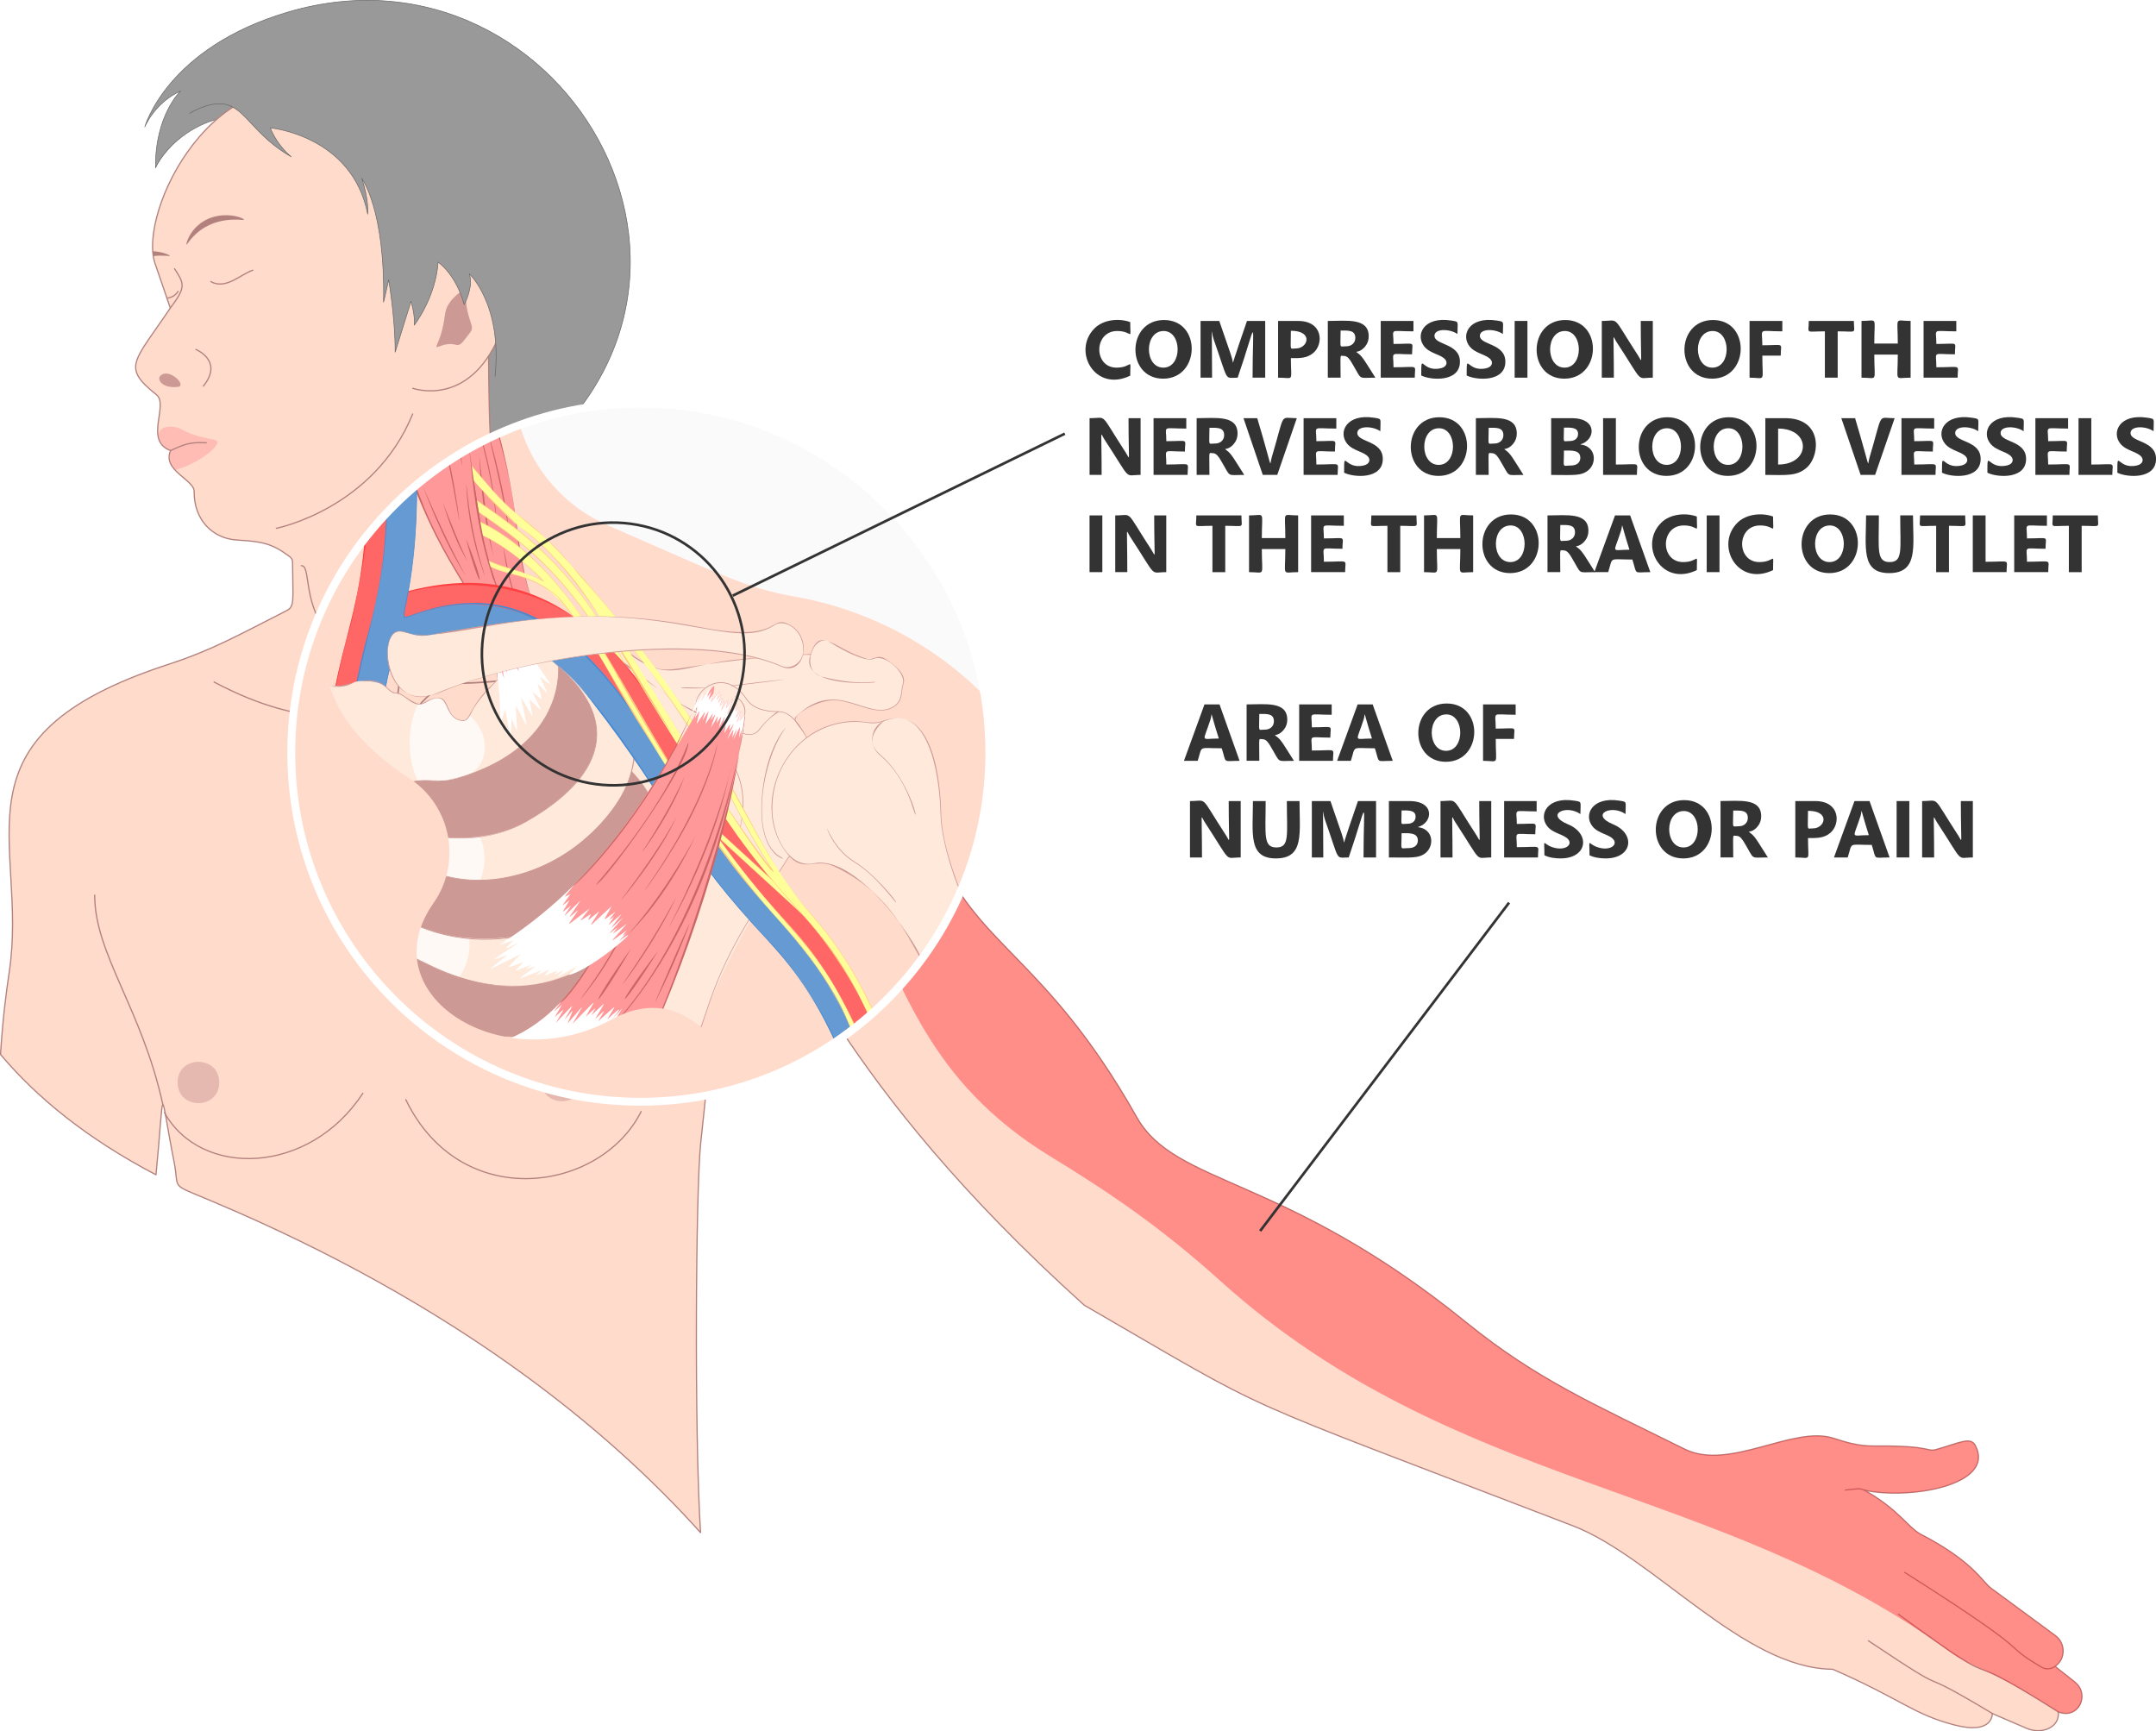 <?xml version="1.0" encoding="UTF-8"?><svg id="Layer_1" xmlns="http://www.w3.org/2000/svg" xmlns:xlink="http://www.w3.org/1999/xlink" viewBox="0 0 711.6 571.38"><defs><style>.cls-1{fill:#659ad2;}.cls-2{fill:#fff;}.cls-3{fill:#f99;}.cls-4{fill:#ffdbcc;}.cls-5,.cls-6{fill:#cd9994;}.cls-7{fill:#febcb4;}.cls-8{fill:#fafafa;}.cls-9{fill:#b2817d;}.cls-10{stroke-width:.51px;}.cls-10,.cls-11,.cls-12,.cls-13{fill:none;}.cls-10,.cls-12{stroke:#b2817d;}.cls-10,.cls-12,.cls-13{stroke-linecap:round;stroke-linejoin:round;}.cls-14,.cls-6{opacity:.5;}.cls-15{fill:#c66;}.cls-16{mask:url(#mask-2);}.cls-17{fill:#ff9;}.cls-18{fill:#f66;}.cls-19{fill:url(#radial-gradient);mix-blend-mode:multiply;}.cls-20{fill:#333;}.cls-21{fill:#fec77c;}.cls-22{fill:#fff9f5;}.cls-23{fill:#ff1d25;opacity:.4;}.cls-11{stroke:#333;stroke-miterlimit:10;stroke-width:.86px;}.cls-24{fill:#468ad2;}.cls-12{stroke-width:.4px;}.cls-25{fill:url(#radial-gradient-2);}.cls-26{fill:#999;}.cls-27{fill:#ff4040;}.cls-28{mask:url(#mask-1);}.cls-29{mask:url(#mask);}.cls-30{fill:#ffe9db;}.cls-13{stroke:#666;stroke-width:.2px;}.cls-31{filter:url(#luminosity-noclip-2);}</style><filter id="luminosity-noclip" x="162.35" y="-8477.75" width="86.16" height="32766" color-interpolation-filters="sRGB" filterUnits="userSpaceOnUse"><feFlood flood-color="#fff" result="bg"/><feBlend in="SourceGraphic" in2="bg"/></filter><mask id="mask" x="162.35" y="-8477.75" width="86.16" height="32766" maskUnits="userSpaceOnUse"/><filter id="luminosity-noclip-2" x="162.35" y="174.85" width="86.16" height="86.16" color-interpolation-filters="sRGB" filterUnits="userSpaceOnUse"><feFlood flood-color="#fff" result="bg"/><feBlend in="SourceGraphic" in2="bg"/></filter><filter id="luminosity-noclip-3" x="162.35" y="-8477.75" width="86.16" height="32766" color-interpolation-filters="sRGB" filterUnits="userSpaceOnUse"><feFlood flood-color="#fff" result="bg"/><feBlend in="SourceGraphic" in2="bg"/></filter><mask id="mask-2" x="162.35" y="-8477.75" width="86.16" height="32766" maskUnits="userSpaceOnUse"/><radialGradient id="radial-gradient" cx="130.78" cy="269.2" fx="130.78" fy="269.2" r="43.08" gradientTransform="translate(72.14 -50.05) rotate(-.53)" gradientUnits="userSpaceOnUse"><stop offset="0" stop-color="#fff"/><stop offset=".2" stop-color="#fcfcfc"/><stop offset=".33" stop-color="#f3f3f3"/><stop offset=".45" stop-color="#e3e3e3"/><stop offset=".55" stop-color="#cecece"/><stop offset=".65" stop-color="#b2b2b2"/><stop offset=".74" stop-color="#8f8f8f"/><stop offset=".83" stop-color="#676767"/><stop offset=".91" stop-color="#373737"/><stop offset=".99" stop-color="#030303"/><stop offset="1" stop-color="#000"/></radialGradient><mask id="mask-1" x="162.35" y="174.85" width="86.16" height="86.16" maskUnits="userSpaceOnUse"><g class="cls-31"><g class="cls-16"><circle class="cls-19" cx="205.43" cy="217.93" r="43.08"/></g></g></mask><radialGradient id="radial-gradient-2" cx="130.78" cy="269.2" fx="130.78" fy="269.2" r="43.08" gradientTransform="translate(72.14 -50.05) rotate(-.53)" gradientUnits="userSpaceOnUse"><stop offset="0" stop-color="#ff1d25"/><stop offset=".88" stop-color="#ff1d25"/><stop offset="1" stop-color="#ff1d25"/></radialGradient></defs><g><path class="cls-26" d="m155.33,114.86c-1.94,27.45,7.94,45.18,7.94,45.18C257.65,99.98,187.29-23.11,95.21,3.93c-40.24,11.81-47.42,37.95-47.42,37.95,0,0,3.21-7.95,11.83-11.85,0,0-8.51,8-8.29,25.37,0,0,8.62-18.61,32.56-17.21"/><path class="cls-13" d="m155.33,114.86c-1.94,27.45,7.94,45.18,7.94,45.18C257.65,99.98,187.29-23.11,95.21,3.93c-40.24,11.81-47.42,37.95-47.42,37.95,0,0,3.21-7.95,11.83-11.85,0,0-8.51,8-8.29,25.37,2.8-6.05,10.27-13.14,19.66-15.87"/><path class="cls-4" d="m684.87,555.14c-7.31-5.79-6.67-5.12-6.33-5.38,3.31-2.5,3.18-7.53-.16-9.99l-21.21-15.62c-3.01-2.22-5.78-8.77-23.2-17.81-4.14-2.15-7.37-8.26-18.64-14.55,14.63,3.25,43.55-1.58,36.63-14.75-1.55-2.95-5.03-.93-12.69,1.27-3.56,1.02-1.15-1.28-20.31-1.09-6.01.06-9.78-1.32-14.06-2.64-13.26-4.08-34.2,10.93-48.84,3.67-29.75-14.76-48.8-22.93-72.09-41.81-60.47-49.02-95.92-44.96-108.8-67.77-30.42-53.87-53.43-56.24-66.41-89.7-23.87-61.56-70.87-59.49-92.18-68.74-60.6-26.32-55.23-13.87-55.23-160.25l-50.47-18.5c-39.71-14.56-65.54,38.47-59.7,55.5l5.03,14.67c-12.07,17.99-16.12,19.4-4.58,28.62,4.19,3.34-4.2,15.23,4.67,18.43-2.94,6.64,8.15,9.65,7.78,13.71,0,9.62,6.49,15.19,13.62,15.76,6.13.49,10.69.41,16.29,4.39,1.46,1.04,2.57,1.53,2.57,2.96.08,12.83.77,14.61-2,16.02-16.4,8.35-24.75,13.08-39.11,17.76-74.03,24.15-45.79,58.06-52.43,101.7-1.04,6.82-2.18,16.09-2.85,27,12.1,14.39,28.78,27.9,51.32,39.71,2.98-30.82.98-29.48,5.99-4.15,1.87,9.45-2.06,6.72,13.02,13.09,79.86,33.73,129.99,74.89,160.72,109.15-2.09-32.49-1.57-113.78.05-128.54,6.83-62.56,5.07-75.77,22.18-72.51,9.13,1.74,21.31,51.16,104.41,125.99,65.52,37.93,43.77,27.58,161.38,72.85,26.53,10.21,56.28,47.13,85.64,47.3,22.42,9.75,26.48,14.84,40.23,18.4,12.9,3.34,12.45-3.79,12.45-3.79l11.26,4.86c5.29,2.28,11.2-.48,10.5-5.38,6.75,2.63,10.61-5.8,5.51-9.85Z"/><path class="cls-7" d="m70.9,145.18c-11.44-2.2-9.84-3.95-13.82-4.31-7.2-.64-5.12,6.25-.75,7.82,0,0-1.4,3.18,1.42,6.43,8.7-2.32,16.6-9.28,13.15-9.94Z"/><path class="cls-12" d="m684.87,555.14c-7.31-5.79-6.67-5.12-6.33-5.38,3.31-2.5,3.18-7.53-.16-9.99l-21.21-15.62c-3.01-2.22-5.78-8.77-23.2-17.81-4.14-2.15-7.37-8.26-18.64-14.55,14.63,3.25,43.55-1.58,36.63-14.75-1.55-2.95-5.03-.93-12.69,1.27-3.56,1.02-1.15-1.28-20.31-1.09-6.01.06-9.78-1.32-14.06-2.64-13.26-4.08-34.2,10.93-48.84,3.67-29.75-14.76-48.8-22.93-72.09-41.81-60.47-49.02-95.92-44.96-108.8-67.77-30.42-53.87-53.43-56.24-66.41-89.7-23.87-61.56-70.87-59.49-92.18-68.74-60.6-26.32-55.23-13.87-55.23-160.25l-50.47-18.5c-39.71-14.56-65.54,38.47-59.7,55.5l5.03,14.67c-12.07,17.99-16.12,19.4-4.58,28.62,4.19,3.34-4.2,15.23,4.67,18.43-2.94,6.64,8.15,9.65,7.78,13.71,0,9.62,6.49,15.19,13.62,15.76,6.13.49,10.69.41,16.29,4.39,1.46,1.04,2.57,1.53,2.57,2.96.08,12.83.77,14.61-2,16.02-16.4,8.35-24.75,13.08-39.11,17.76-74.03,24.15-45.79,58.06-52.43,101.7-1.04,6.82-2.18,16.09-2.85,27,12.1,14.39,28.78,27.9,51.32,39.71,2.98-30.82.98-29.48,5.99-4.15,1.87,9.45-2.06,6.72,13.02,13.09,79.86,33.73,129.99,74.89,160.72,109.15-2.09-32.49-1.57-113.78.05-128.54,6.83-62.56,5.07-75.77,22.18-72.51,9.13,1.74,21.31,51.16,104.41,125.99,65.52,37.93,43.77,27.58,161.38,72.85,26.53,10.21,56.28,47.13,85.64,47.3,22.42,9.75,26.48,14.84,40.23,18.4,12.9,3.34,12.45-3.79,12.45-3.79l11.26,4.86c5.29,2.28,11.2-.48,10.5-5.38,6.75,2.63,10.61-5.8,5.51-9.85Z"/><path class="cls-12" d="m99.47,186.68c3.08,0,.59,10.91,7.65,20.96l6.61,9.41"/><path class="cls-12" d="m53.76,364.57c-6.93-31.7-22.51-49.67-22.51-69.15"/><path class="cls-12" d="m221.09,346.19s9.15-29.82,22.44-40.17"/><path class="cls-12" d="m244.45,305.34c6.59-4.34,15.53-12.34,26.06-7.48"/><path class="cls-12" d="m211.61,366.84c-13.27,26.54-59.39,33.75-77.66-3.9"/><path class="cls-12" d="m54.27,367.17c12,21.62,47.75,20.75,65.49-6.36"/><path class="cls-12" d="m138.45,244.78c2.94-3.56,5.9-6.09,11.16-6.22,28.05-.73,42.16-8.96,53.1-12.32"/><path class="cls-12" d="m123.34,245.05c-9-13.24-20-2.62-52.68-19.96"/><path class="cls-6" d="m192.31,356.61c0,9.09-13.73,9.09-13.73,0s13.73-9.09,13.73,0Z"/><path class="cls-6" d="m72.35,357.24c0,9.09-13.73,9.09-13.73,0s13.73-9.09,13.73,0Z"/><path class="cls-12" d="m609.06,491.75c5.43-.53,4.19-.62,6.86.17"/><path class="cls-12" d="m678.3,549.94c-.1,0-2.1,1.69-4.56.22-14.73-8.74,1.19-1.89-45.07-31.22"/><path class="cls-12" d="m626.58,532.74c40.5,29.62,13.98,7.6,52.78,32.25"/><path class="cls-12" d="m616.69,541.51c31.65,21.15,11.22,6.13,40.92,24"/><path class="cls-12" d="m56.23,101.65c5.29-7.04,4.57-7.96,1.39-12.95"/><path class="cls-12" d="m69.58,92.92c4.9,2.86,10.13-2.59,13.87-3.74"/><path class="cls-9" d="m64.25,75.45c-2.25,2.48-2.82,5.16-2.72,5.16-.12.6.68-.81,1.81-2.06,7.11-7.96,17-5.68,17.18-6.01.37-.64-9.63-4.35-16.28,2.92Z"/><path class="cls-9" d="m50.55,84.52c3.05-.4,5.4.09,5.48-.06.18-.31-2.88-1.5-5.7-1.54.05.54.12,1.07.22,1.6Z"/><path class="cls-12" d="m55.43,98.34s2.18-.23,3.33-2.16"/><path class="cls-12" d="m91.2,174.36s32.2-6.4,45-37.72"/><path class="cls-4" d="m137.5,78.53c21.54-4.22,13.34-4.62,35.94,2.99l-1.18,20.46-7.6,9.14c-10.23,23.63-28.42,17.02-28.42,17.02"/><path class="cls-12" d="m137.5,78.53c21.54-4.22,13.34-4.62,35.94,2.99l-1.18,20.46-7.6,9.14c-10.23,23.63-28.42,17.02-28.42,17.02"/><path class="cls-5" d="m153.71,95.18c-.35,10.3,3.38,12.13,1.54,14.45-2.4,3.02-3.14,4.62-4.71,4.18-4.18-1.17-7.22,2.05-6.37.1,3.18-7.35,2.02-9.97,3.56-12.94,1.82-3.5,6.08-5.86,5.98-5.79Z"/><path class="cls-12" d="m64.65,115.33s9.26,3.72,2.48,12.08"/><path class="cls-5" d="m52.83,124.13c2.81-3.1,9.11,3.23,5.87,3.56-5.3.54-6.85-2.48-5.87-3.56Z"/><path class="cls-12" d="m56.33,148.7c4.75-2.22,6.53-2.83,11.76-2.57"/><path class="cls-12" d="m132.28,248.09c1.79-10.72,1.44-8.18,2.76-36.66"/><path class="cls-26" d="m163.4,124.15c2.44-23.73-8.51-33.79-8.51-33.79,1.54,4.31-1.69,10.15-1.69,10.15-2.77-10.15-8.61-14-8.61-14-.77,11.69-7.85,20.77-7.85,20.77.31-3.38-1.08-7.85-1.08-7.85l-5.23,16.77c0-11.54-2.15-23.84-2.15-23.84-.77,3.69-1.69,7.38-1.69,7.38.62-30.61-7.23-40.92-7.23-40.92,2.46,6.92,2,11.84,2,11.84-5.08-26-32.15-28.46-32.15-28.46,2.46,6.15,6.92,9.54,6.92,9.54-15.71-8.95-15.68-20.8-28.53-16.64-6.31,2.05-6.58,7.06-.45-11.28l27.94-10.83,49.98,9.88,43.14,27.56,5.51,35.35-10.64,35.54-19.67,2.83Z"/><path class="cls-13" d="m163.4,124.15c2.44-23.73-8.51-33.79-8.51-33.79,1.54,4.31-1.69,10.15-1.69,10.15-2.77-10.15-8.61-14-8.61-14-.77,11.69-7.85,20.77-7.85,20.77.31-3.38-1.08-7.85-1.08-7.85l-5.23,16.77c0-11.54-2.15-23.84-2.15-23.84-.77,3.69-1.69,7.38-1.69,7.38.62-30.61-7.23-40.92-7.23-40.92,2.46,6.92,2,11.84,2,11.84-5.08-26-32.15-28.46-32.15-28.46,2.46,6.15,6.92,9.54,6.92,9.54-15.71-8.95-15.68-20.8-28.53-16.64-3.28,1.06-5,2.33-5,2.33"/></g><g><path class="cls-20" d="m373.04,123.98c-11.64,5.64-19.25-8.1-11.82-15.58,3.13-3.15,8.44-3.35,11.82-2.1,0,6.64,1,2.94-4.28,2.94-7.84,0-7.89,12.09-.24,12.09,5.43,0,4.52-3.83,4.52,2.65Z"/><path class="cls-20" d="m383.89,124.97c-12.31,0-12.15-19.36.3-19.36s12.02,19.36-.3,19.36Zm.18-15.73c-6.49,0-6.44,12.09-.1,12.09s6.21-12.09.1-12.09Z"/><path class="cls-20" d="m417.58,124.64h-4.16c0-20.48,1.75-19.37-4.92,0-4.6,0-2.82,1.76-7.91-12.6-.99-2.77-.54-7.84-.54,12.6h-3.8v-18.72h6.18c4.15,12.04,4.21,11.96,4.49,13.77.1,0-.09-.05,4.65-13.77h6.02v18.72Z"/><path class="cls-20" d="m426.06,118.19c0,8.12,1.27,6.45-4.22,6.45v-18.72h6.61c8.21,0,8.48,7.58,5.05,10.53-2.23,1.91-4.78,1.74-7.44,1.74Zm0-9.03c0,6.99-.55,5.84,1.66,5.84,4,0,5.88-5.84-1.66-5.84Z"/><path class="cls-20" d="m453.97,124.64c-6.1,0-4.24,1.01-7.76-4.82-.62-1.04-1.41-2.35-2.6-2.35-1.52,0-1.14-1.28-1.14,7.17h-4.22v-18.72c6.27,0,13.5-1.12,13.5,5.09,0,1.27-.4,2.39-1.15,3.3-2.27,2.75-3.97,1.09-2.25,2.38,1.44,1.08,2.42,2.97,5.6,7.94Zm-11.49-15.56c0,6.25-.61,5.21,1.83,5.21,1.92,0,3.02-1.28,3.02-2.75,0-2.71-2.46-2.45-4.84-2.45Z"/><path class="cls-20" d="m466.95,124.64h-11.23v-18.72h10.8v3.43c-8.28,0-6.58-1.25-6.58,4.16,7.69,0,6.12-1.04,6.12,3.42-7.71,0-6.12-1.29-6.12,4.28,8.63,0,7.01-1.11,7.01,3.42Z"/><path class="cls-20" d="m469.09,123.93c0-8.21,0-.83,6.55-2.42,1.8-.44,2.16-1.78,1.47-2.73-1.33-1.83-5.02-1.98-7.02-4.43-3.03-3.71-.3-10,8.87-8.57,2.77.43,2.08.21,2.08,4.45-2.6-1.8-7.59-1.84-7.59.59,0,3.14,8.41,2.39,8.41,8.56,0,6.81-9.64,6.15-12.77,4.54Z"/><path class="cls-20" d="m484.08,123.93c0-8.21,0-.83,6.55-2.42,1.8-.44,2.16-1.78,1.47-2.73-1.33-1.83-5.02-1.98-7.02-4.43-3.04-3.72-.25-9.99,8.87-8.57,2.77.43,2.08.21,2.08,4.45-2.66-1.84-7.59-1.8-7.59.59,0,3.14,8.41,2.4,8.41,8.56,0,6.81-9.64,6.15-12.77,4.54Z"/><path class="cls-20" d="m504.14,124.64h-4.22v-18.72h4.22v18.72Z"/><path class="cls-20" d="m516.31,124.97c-12.31,0-12.15-19.36.3-19.36s12.02,19.36-.3,19.36Zm.18-15.73c-6.49,0-6.44,12.09-.1,12.09s6.21-12.09.1-12.09Z"/><path class="cls-20" d="m545.52,124.64c-5.68,0-2.71,2.35-11.97-11.76-1.48-2.25-.89-4.45-.89,11.76h-3.98v-18.72c6.06,0,3.06-2.28,11.97,11.4,1.57,2.38.89,3.98.89-11.4h3.98v18.72Z"/><path class="cls-20" d="m565.09,124.97c-12.31,0-12.15-19.36.3-19.36s12.02,19.36-.3,19.36Zm.18-15.73c-6.49,0-6.44,12.09-.1,12.09s6.21-12.09.1-12.09Z"/><path class="cls-20" d="m588.28,109.35c-8.32,0-6.61-1.38-6.61,4.6,7.63,0,6.07-1.04,6.07,3.42h-6.07c0,9.13,1.28,7.27-4.22,7.27v-18.72h10.82v3.43Z"/><path class="cls-20" d="m606.54,109.35v15.29h-4.23v-15.29c-6.69,0-5.31,1.03-5.31-3.43h14.88c0,4.44,1.35,3.43-5.34,3.43Z"/><path class="cls-20" d="m630.61,124.64c-5.57,0-4.23,1.81-4.23-7.62h-7.76c0,9.44,1.34,7.62-4.22,7.62v-18.72c5.51,0,4.22-1.9,4.22,7.47h7.76c0-9.35-1.3-7.47,4.23-7.47v18.72Z"/><path class="cls-20" d="m646.12,124.64h-11.23v-18.72h10.8v3.43c-8.28,0-6.58-1.25-6.58,4.16,7.69,0,6.12-1.04,6.12,3.42-7.71,0-6.12-1.29-6.12,4.28,8.63,0,7.01-1.11,7.01,3.42Z"/><path class="cls-20" d="m376.46,156.73c-5.68,0-2.71,2.35-11.97-11.76-1.48-2.25-.89-4.45-.89,11.76h-3.98v-18.72c6.06,0,3.06-2.28,11.97,11.4,1.57,2.37.89,3.98.89-11.4h3.98v18.72Z"/><path class="cls-20" d="m391.97,156.73h-11.23v-18.72h10.8v3.43c-8.28,0-6.58-1.25-6.58,4.16,7.69,0,6.12-1.04,6.12,3.42-7.71,0-6.12-1.29-6.12,4.28,8.63,0,7.01-1.11,7.01,3.42Z"/><path class="cls-20" d="m410.68,156.73c-6.1,0-4.24,1.01-7.76-4.82-.62-1.03-1.41-2.35-2.6-2.35-1.52,0-1.14-1.28-1.14,7.17h-4.22v-18.72c6.27,0,13.5-1.12,13.5,5.09,0,1.27-.4,2.39-1.15,3.3-2.27,2.75-3.97,1.09-2.25,2.38,1.44,1.08,2.42,2.96,5.6,7.94Zm-11.49-15.56c0,6.25-.61,5.21,1.83,5.21,1.92,0,3.02-1.28,3.02-2.75,0-2.71-2.46-2.45-4.84-2.45Z"/><path class="cls-20" d="m428.02,138.01l-6.45,18.72h-4.78l-6.37-18.72h4.54c5.4,18.04,3.91,15.83,4.77,12.98,4.58-15.34,2.41-12.98,8.29-12.98Z"/><path class="cls-20" d="m441.49,156.73h-11.23v-18.72h10.8v3.43c-8.28,0-6.58-1.25-6.58,4.16,7.69,0,6.12-1.04,6.12,3.42-7.71,0-6.12-1.29-6.12,4.28,8.63,0,7.01-1.11,7.01,3.42Z"/><path class="cls-20" d="m443.63,156.01c0-8.21,0-.83,6.55-2.42,1.81-.44,2.16-1.78,1.47-2.73-1.33-1.83-5.02-1.98-7.02-4.43-3.05-3.73-.26-10,8.87-8.57,2.77.43,2.08.21,2.08,4.45-2.6-1.8-7.59-1.83-7.59.59,0,3.13,8.41,2.4,8.41,8.56,0,6.81-9.64,6.15-12.77,4.54Z"/><path class="cls-20" d="m474.77,157.06c-12.31,0-12.15-19.36.3-19.36s12.02,19.36-.3,19.36Zm.18-15.73c-6.49,0-6.44,12.09-.1,12.09s6.21-12.09.1-12.09Z"/><path class="cls-20" d="m502.84,156.73c-6.1,0-4.24,1.01-7.76-4.82-.62-1.03-1.41-2.35-2.6-2.35-1.52,0-1.14-1.28-1.14,7.17h-4.22v-18.72c6.27,0,13.5-1.12,13.5,5.09,0,1.28-.4,2.4-1.15,3.3-2.27,2.75-3.97,1.09-2.25,2.38,1.45,1.08,2.47,3.04,5.6,7.94Zm-11.49-15.56c0,6.25-.61,5.21,1.83,5.21,1.92,0,3.02-1.28,3.02-2.75,0-2.71-2.46-2.45-4.84-2.45Z"/><path class="cls-20" d="m511.97,156.73v-18.72h6.82c8.59,0,7.82,7.23,2.86,8.62,0,.27,1.62-.09,3.19,1.53,1.88,1.93,1.49,5.32-.65,7.07-2.34,1.92-5.08,1.51-12.22,1.51Zm4.22-15.61c0,5.43-.61,4.44,1.85,4.44,1.61,0,2.81-.78,2.81-2.38,0-2.24-2.55-2.06-4.66-2.06Zm0,7.57c0,6.15-.71,4.94,2.28,4.94,2.14,0,3.12-1.13,3.12-2.53,0-2.7-3.06-2.4-5.41-2.4Z"/><path class="cls-20" d="m540.26,156.73h-11.15v-18.72h4.22v15.3c8.59,0,6.93-1.08,6.93,3.42Z"/><path class="cls-20" d="m550.02,157.06c-12.31,0-12.15-19.36.3-19.36s12.02,19.36-.3,19.36Zm.18-15.73c-6.49,0-6.44,12.09-.1,12.09s6.21-12.09.1-12.09Z"/><path class="cls-20" d="m570.3,157.06c-12.31,0-12.15-19.36.3-19.36s12.02,19.36-.3,19.36Zm.18-15.73c-6.49,0-6.44,12.09-.1,12.09s6.21-12.09.1-12.09Z"/><path class="cls-20" d="m582.66,156.73v-18.72h6.63c12.12,0,11.57,11.97,7.25,16.11-3.38,3.24-7.43,2.61-13.89,2.61Zm4.22-15.29v11.87c10.76,0,11.04-11.87,0-11.87Z"/><path class="cls-20" d="m625.34,138.01l-6.45,18.72h-4.78l-6.37-18.72h4.54c5.4,18.04,3.91,15.83,4.77,12.98,4.58-15.34,2.41-12.98,8.29-12.98Z"/><path class="cls-20" d="m638.82,156.73h-11.23v-18.72h10.8v3.43c-8.28,0-6.58-1.25-6.58,4.16,7.69,0,6.12-1.04,6.12,3.42-7.71,0-6.12-1.29-6.12,4.28,8.63,0,7.01-1.11,7.01,3.42Z"/><path class="cls-20" d="m640.96,156.01c0-8.21,0-.83,6.55-2.42,1.8-.44,2.16-1.78,1.47-2.73-1.33-1.83-5.02-1.98-7.02-4.43-3.08-3.77-.19-9.98,8.87-8.57,2.77.43,2.08.21,2.08,4.45-2.6-1.81-7.59-1.83-7.59.59,0,3.14,8.41,2.4,8.41,8.56,0,6.81-9.64,6.15-12.77,4.54Z"/><path class="cls-20" d="m655.95,156.01c0-8.21,0-.83,6.55-2.42,1.81-.44,2.16-1.78,1.47-2.73-1.33-1.83-5.02-1.98-7.02-4.43-3.05-3.73-.26-10,8.87-8.57,2.77.43,2.08.21,2.08,4.45-2.6-1.8-7.59-1.83-7.59.59,0,3.13,8.41,2.4,8.41,8.56,0,6.81-9.64,6.15-12.77,4.54Z"/><path class="cls-20" d="m683.02,156.73h-11.23v-18.72h10.8v3.43c-8.28,0-6.58-1.25-6.58,4.16,7.69,0,6.12-1.04,6.12,3.42-7.71,0-6.12-1.29-6.12,4.28,8.63,0,7.01-1.11,7.01,3.42Z"/><path class="cls-20" d="m697.18,156.73h-11.15v-18.72h4.22v15.3c8.59,0,6.93-1.08,6.93,3.42Z"/><path class="cls-20" d="m698.84,156.01c0-8.21,0-.83,6.55-2.42,1.81-.44,2.16-1.78,1.47-2.73-1.33-1.83-5.02-1.98-7.02-4.43-3.05-3.73-.26-10,8.87-8.57,2.77.43,2.08.21,2.08,4.45-2.6-1.8-7.59-1.83-7.59.59,0,3.13,8.41,2.4,8.41,8.56,0,6.81-9.64,6.15-12.77,4.54Z"/><path class="cls-20" d="m363.83,188.82h-4.22v-18.72h4.22v18.72Z"/><path class="cls-20" d="m384.93,188.82c-5.68,0-2.71,2.35-11.97-11.76-1.48-2.25-.89-4.47-.89,11.76h-3.98v-18.72c6.06,0,3.06-2.28,11.97,11.4,1.57,2.37.89,3.98.89-11.4h3.98v18.72Z"/><path class="cls-20" d="m404.4,173.53v15.29h-4.23v-15.29c-6.69,0-5.31,1.03-5.31-3.43h14.88c0,4.44,1.35,3.43-5.34,3.43Z"/><path class="cls-20" d="m428.46,188.82c-5.57,0-4.23,1.81-4.23-7.62h-7.76c0,9.44,1.34,7.62-4.22,7.62v-18.72c5.5,0,4.22-1.9,4.22,7.47h7.76c0-9.38-1.28-7.47,4.23-7.47v18.72Z"/><path class="cls-20" d="m443.97,188.82h-11.23v-18.72h10.8v3.43c-8.28,0-6.58-1.25-6.58,4.16,7.71,0,6.12-1.03,6.12,3.42-7.71,0-6.12-1.29-6.12,4.28,8.63,0,7.01-1.11,7.01,3.42Z"/><path class="cls-20" d="m462.16,173.53v15.29h-4.23v-15.29c-6.69,0-5.31,1.03-5.31-3.43h14.88c0,4.44,1.35,3.43-5.34,3.43Z"/><path class="cls-20" d="m486.22,188.82c-5.57,0-4.23,1.81-4.23-7.62h-7.76c0,9.44,1.34,7.62-4.22,7.62v-18.72c5.5,0,4.22-1.9,4.22,7.47h7.76c0-9.38-1.28-7.47,4.23-7.47v18.72Z"/><path class="cls-20" d="m498.41,189.14c-12.31,0-12.15-19.36.3-19.36s12.02,19.36-.3,19.36Zm.18-15.73c-6.49,0-6.44,12.09-.1,12.09s6.21-12.09.1-12.09Z"/><path class="cls-20" d="m526.48,188.82c-6.1,0-4.24,1.01-7.76-4.82-.61-1.03-1.41-2.35-2.6-2.35-1.52,0-1.14-1.28-1.14,7.17h-4.22v-18.72c6.27,0,13.5-1.12,13.5,5.09,0,1.28-.4,2.39-1.15,3.3-2.27,2.75-3.97,1.09-2.25,2.38,1.44,1.08,2.42,2.96,5.6,7.94Zm-11.49-15.56c0,6.25-.61,5.21,1.83,5.21,1.92,0,3.02-1.28,3.02-2.75,0-2.71-2.46-2.45-4.84-2.45Z"/><path class="cls-20" d="m544.7,188.82c-5.78,0-4.25,1.08-5.93-4.16-7.99,0-6.32-1.08-7.98,4.16h-4.57l6.82-18.72h5l6.66,18.72Zm-6.89-7.4c-3.25-10.18-2.04-8.57-2.75-6.35-2.56,7.99-3.48,6.35,2.75,6.35Z"/><path class="cls-20" d="m560.05,188.15c-11.64,5.63-19.25-8.09-11.82-15.58,3.13-3.15,8.44-3.35,11.82-2.1,0,6.64,1,2.94-4.28,2.94-7.84,0-7.89,12.09-.24,12.09,5.43,0,4.52-3.83,4.52,2.65Z"/><path class="cls-20" d="m567.53,188.82h-4.22v-18.72h4.22v18.72Z"/><path class="cls-20" d="m585.21,188.15c-11.64,5.63-19.25-8.09-11.82-15.58,3.13-3.15,8.44-3.35,11.82-2.1,0,6.64,1,2.94-4.28,2.94-7.84,0-7.89,12.09-.24,12.09,5.43,0,4.52-3.83,4.52,2.65Z"/><path class="cls-20" d="m603.76,189.14c-12.31,0-12.15-19.36.3-19.36s12.02,19.36-.3,19.36Zm.18-15.73c-6.49,0-6.44,12.09-.1,12.09s6.21-12.09.1-12.09Z"/><path class="cls-20" d="m623.53,189.14c-9.43,0-7.62-8.63-7.62-19.05h4.23c0,11.1-.93,15.41,3.55,15.41s3.49-4.12,3.49-15.41h4.22c0,10.12,1.84,19.05-7.86,19.05Z"/><path class="cls-20" d="m643.27,173.53v15.29h-4.23v-15.29c-6.69,0-5.31,1.03-5.31-3.43h14.88c0,4.44,1.35,3.43-5.34,3.43Z"/><path class="cls-20" d="m662.28,188.82h-11.15v-18.72h4.22v15.3c8.59,0,6.93-1.08,6.93,3.42Z"/><path class="cls-20" d="m676.03,188.82h-11.23v-18.72h10.8v3.43c-8.28,0-6.58-1.25-6.58,4.16,7.71,0,6.12-1.03,6.12,3.42-7.71,0-6.12-1.29-6.12,4.28,8.63,0,7.01-1.11,7.01,3.42Z"/><path class="cls-20" d="m687.07,173.53v15.29h-4.23v-15.29c-6.69,0-5.31,1.03-5.31-3.43h14.88c0,4.44,1.35,3.43-5.34,3.43Z"/></g><path class="cls-23" d="m684.87,555.14c-7.31-5.79-6.67-5.12-6.33-5.38,3.31-2.5,3.18-7.53-.16-9.99l-21.21-15.62c-3.01-2.22-5.73-8.75-23.2-17.81-4.14-2.15-7.37-8.26-18.64-14.55,14.63,3.25,43.55-1.58,36.63-14.75-1.55-2.95-5.03-.93-12.69,1.27-3.59,1.03-1.15-1.28-20.31-1.09-6.01.06-9.78-1.32-14.06-2.64-13.26-4.08-34.2,10.93-48.84,3.67-29.75-14.76-48.8-22.93-72.09-41.81-60.47-49.02-95.92-44.96-108.8-67.77-30.42-53.87-53.43-56.24-66.41-89.7-23.87-61.56-70.87-59.49-92.18-68.74-30.14-13.09-37.83-14.69-46.12-26.72-24.48,49.52-.51,77.99.9,127.97.59,20.99,30.37,25.8,61.44-9.9,21.93-25.2,43.94-15.17,51.94-1.33,13.93,24.11,20.75,56.23,61.96,81.41,19.22,11.75,36.12,23.09,56.21,41.19,76.85,69.19,164.28,66.47,240.16,121.97,8.39,6.13,11.03,4.14,36.27,20.18,7.34,2.43,10.3-6.05,5.51-9.85Z"/><g><path class="cls-20" d="m409.13,251.09c-5.75,0-4.22,1.07-5.89-4.14-7.95,0-6.28-1.07-7.93,4.14h-4.54l6.77-18.61h4.97l6.62,18.61Zm-6.85-7.36c-3.24-10.15-2.03-8.49-2.74-6.31-2.55,7.94-3.46,6.31,2.74,6.31Z"/><path class="cls-20" d="m427.06,251.09c-6.06,0-4.21,1-7.71-4.79-.61-1.03-1.4-2.34-2.58-2.34-1.51,0-1.13-1.26-1.13,7.12h-4.19v-18.61c6.24,0,13.42-1.11,13.42,5.06,0,1.27-.4,2.38-1.14,3.28-2.25,2.74-3.94,1.08-2.23,2.37,1.43,1.07,2.37,2.9,5.57,7.9Zm-11.42-15.47c0,6.21-.61,5.18,1.82,5.18,1.91,0,3-1.28,3-2.74,0-2.69-2.44-2.44-4.81-2.44Z"/><path class="cls-20" d="m439.96,251.09h-11.16v-18.61h10.73v3.41c-8.24,0-6.54-1.25-6.54,4.14,7.66,0,6.09-1.03,6.09,3.4-7.67,0-6.09-1.28-6.09,4.26,8.58,0,6.97-1.1,6.97,3.4Z"/><path class="cls-20" d="m459.68,251.09c-5.75,0-4.22,1.07-5.89-4.14-7.95,0-6.28-1.07-7.93,4.14h-4.54l6.77-18.61h4.97l6.62,18.61Zm-6.85-7.36c-3.24-10.15-2.03-8.49-2.74-6.31-2.55,7.94-3.46,6.31,2.74,6.31Z"/><path class="cls-20" d="m477.2,251.41c-12.23,0-12.08-19.24.3-19.24s11.94,19.24-.3,19.24Zm.18-15.64c-6.45,0-6.4,12.02-.1,12.02s6.17-12.02.1-12.02Z"/><path class="cls-20" d="m500.25,235.89c-8.27,0-6.57-1.37-6.57,4.57,7.59,0,6.03-1.03,6.03,3.4h-6.03c0,9.06,1.28,7.23-4.19,7.23v-18.61h10.76v3.41Z"/><path class="cls-20" d="m409.5,282.98c-5.64,0-2.7,2.34-11.9-11.69-1.47-2.23-.88-4.43-.88,11.69h-3.96v-18.61c6.02,0,3.04-2.26,11.9,11.33,1.57,2.38.88,3.93.88-11.33h3.96v18.61Z"/><path class="cls-20" d="m421.12,283.3c-9.26,0-7.58-8.31-7.58-18.93h4.2c0,10.99-.92,15.31,3.53,15.31s3.46-4.1,3.46-15.31h4.19c0,10.63,1.63,18.93-7.81,18.93Z"/><path class="cls-20" d="m454.18,282.98h-4.14c0-20.36,1.74-19.25-4.89,0-4.57,0-2.8,1.76-7.86-12.52-.97-2.69-.53-7.86-.53,12.52h-3.78v-18.61h6.14c4.12,11.96,4.18,11.89,4.46,13.69.1,0-.1-.04,4.62-13.69h5.98v18.61Z"/><path class="cls-20" d="m458.41,282.98v-18.61h6.77c8.54,0,7.77,7.19,2.84,8.56,0,.2,1.68-.02,3.17,1.52,1.87,1.92,1.47,5.29-.64,7.03-2.33,1.91-5.04,1.5-12.15,1.5Zm4.19-15.52c0,5.4-.61,4.41,1.84,4.41,1.6,0,2.79-.78,2.79-2.36,0-2.23-2.54-2.05-4.63-2.05Zm0,7.53c0,6.02-.74,4.91,2.27,4.91,2.13,0,3.1-1.12,3.1-2.52,0-2.75-3.24-2.39-5.37-2.39Z"/><path class="cls-20" d="m492.19,282.98c-5.64,0-2.7,2.34-11.9-11.69-1.47-2.24-.88-4.45-.88,11.69h-3.96v-18.61c6.02,0,3.04-2.26,11.9,11.33,1.57,2.38.88,3.93.88-11.33h3.96v18.61Z"/><path class="cls-20" d="m507.61,282.98h-11.16v-18.61h10.73v3.41c-8.24,0-6.54-1.25-6.54,4.14,7.66,0,6.09-1.03,6.09,3.4-7.67,0-6.09-1.28-6.09,4.26,8.58,0,6.97-1.1,6.97,3.4Z"/><path class="cls-20" d="m509.74,282.26c0-5.96-.74-3.87,2.45-2.73,4.04,1.45,6.87-.52,5.52-2.38-1.32-1.82-4.99-1.97-6.97-4.4-3.06-3.75-.19-9.92,8.81-8.52,2.75.43,2.07.21,2.07,4.42-4.71-3.27-11.95.16-4.02,3.43,7.43,3.11,6.32,11.22-2.54,11.22-1.72,0-3.78-.25-5.31-1.04Z"/><path class="cls-20" d="m524.63,282.26c0-5.96-.74-3.87,2.45-2.73,4.04,1.45,6.87-.52,5.52-2.38-1.32-1.82-4.99-1.97-6.97-4.4-3.06-3.75-.19-9.92,8.81-8.52,2.75.43,2.07.21,2.07,4.42-4.71-3.27-11.94.16-4.02,3.43,7.43,3.11,6.32,11.22-2.54,11.22-1.72,0-3.78-.25-5.31-1.04Z"/><path class="cls-20" d="m555.58,283.3c-12.23,0-12.07-19.24.3-19.24s11.94,19.24-.3,19.24Zm.18-15.64c-6.45,0-6.4,12.02-.1,12.02s6.17-12.02.1-12.02Z"/><path class="cls-20" d="m583.48,282.98c-6.06,0-4.21,1-7.71-4.79-.61-1.03-1.4-2.34-2.58-2.34-1.51,0-1.13-1.26-1.13,7.12h-4.19v-18.61c6.24,0,13.42-1.11,13.42,5.06,0,1.27-.4,2.38-1.14,3.28-2.25,2.74-3.94,1.08-2.23,2.37,1.44,1.08,2.45,3.02,5.57,7.9Zm-11.42-15.47c0,6.21-.61,5.18,1.82,5.18,1.91,0,3-1.28,3-2.74,0-2.69-2.44-2.44-4.81-2.44Z"/><path class="cls-20" d="m596.74,276.57c0,8.06,1.27,6.41-4.19,6.41v-18.61h6.57c8.18,0,8.42,7.54,5.02,10.47-2.21,1.9-4.75,1.73-7.39,1.73Zm0-8.98c0,6.95-.55,5.8,1.65,5.8,3.97,0,5.85-5.8-1.65-5.8Z"/><path class="cls-20" d="m623.67,282.98c-5.75,0-4.22,1.07-5.89-4.14-7.95,0-6.28-1.07-7.93,4.14h-4.54l6.77-18.61h4.97l6.62,18.61Zm-6.85-7.36c-3.24-10.15-2.03-8.49-2.74-6.31-2.55,7.94-3.46,6.31,2.74,6.31Z"/><path class="cls-20" d="m630.18,282.98h-4.19v-18.61h4.19v18.61Z"/><path class="cls-20" d="m651.15,282.98c-5.64,0-2.7,2.34-11.9-11.69-1.47-2.23-.88-4.42-.88,11.69h-3.96v-18.61c6.02,0,3.04-2.26,11.9,11.33,1.57,2.38.88,3.93.88-11.33h3.96v18.61Z"/></g><line class="cls-11" x1="415.92" y1="406.25" x2="498.08" y2="297.9"/><g><circle class="cls-8" cx="211.35" cy="248.39" r="115.2"/><path class="cls-4" d="m300.7,321.11c-1-3.66.99-.97-21.07-21.71l-30.7,27.66,1.71,29.66c19.77-7.17,37.02-19.61,50.05-35.61Z"/><path class="cls-4" d="m325.04,229.68c-22.62-22.78-48.29-30.26-62.32-32.71-16.72-2.92-24.14-7.11-62.1-23.59-14.34-6.23-24.87-18.5-29.07-33.12-44.02,16.2-75.41,58.51-75.41,108.15,0,85.89,90.09,140.39,165.57,103.64.41-3.77-.08-21.45,7.45-37.06,3.62-7.52,10.76-5.95,15.34-5.07,5.2.99,6.03,4.16,12.6,15.42,23.8-26.52,33.47-61.7,27.93-95.64Z"/><path class="cls-10" d="m137.84,233.43c3.75-4.54,7.53-7.76,14.23-7.93,35.76-.93,53.75-11.43,67.7-15.71"/><path class="cls-10" d="m129.97,237.65c2.28-13.67,1.84-10.43,3.52-46.74"/><g><g class="cls-29"><g class="cls-14"><g class="cls-28"><circle class="cls-25" cx="205.43" cy="217.93" r="43.08"/></g></g></g><path class="cls-30" d="m292.32,217.63c-3.9-2.46-4.03,3.75-18.25-5.72-2.19-1.46-4.95-.67-6.45,4.02-43.91,2.79-37.52,5.15-47.29,5.24-8.68.08-18.22-11.65-21.55-11.62,1.21,0-3.69-.42-3.78,3.73-.42,18.91,5.04,26.47,4.56,47.29,0,26.02,6.09,35.64,4.37,53.82-2.22,23.49.85,38.03,1.55,39.53,34.93-.33,7.15,4.19,54.72-70.97,5.74-3.99,10.71-9.89,10.63-18.38-.22-23.2-10.36-25.69-8.09-27.95,8.76-8.71,17.82-4.74,17.82-4.74,15.33,6.06,17.03-.97,17.1-3.99.06-2.37,2.98-5.02-5.33-10.26Z"/><path class="cls-5" d="m292.38,217.53c-2.89-1.82-4.04.5-6.28-.14-10.89-3.13-15.43-11.17-18.56-1.57-51.36,3.26-45.22,9.22-57.82,1-7.95-5.19-8.12-7.41-10.94-7.38-2.14.02-3.84,1.7-3.89,3.83-.2,8.77,1.23,17.82,2.46,23.87,3.92,19.26.51,24.97,3.44,43.76,2.5,16.1,4.05,22.74,3.04,33.47-2.24,23.78.92,38.2,1.54,39.54.57,0-3.72-14.06-1.83-34.12,2.67-28.31-4.45-33.53-3.86-59.23.47-20.69-4.98-28.5-4.56-47.29.07-3.19,3.84-4.75,6.16-2.68,20.04,17.77,20.5,8.36,46.35,6.71,22.93-1.46,19.89-1.62,19.6-.36-2.34,10.1,21.72,8.48,21.69,8.21-.06-.55-5.1,1.33-17.6-1.81-7.6-1.91-2.75-14.97,2.69-11.34,2.61,1.74,11.49,6.73,14.35,5.45,3.96-1.78,10.84,4.92,9.61,8.27-.79,2.14.08,5.32-2.94,7.32-8.38,5.55-18.83-9.95-32.36,3.51-2.45,2.43,7.84,4.47,8.06,28.03.11,12.18-10.28,17.8-10.61,18.32-12.8,20.23-20.61,30.94-27.12,51.02-3.17,9.79-5.7,15.77-11.69,19.86.45,0,.29.07.89-.38,5.83-4.37,8.1-10.44,11.01-19.41,6.51-20.09,14.11-30.44,27.08-50.95,18.4-12.79,8.96-37.97,2.5-44.89-1.78-1.91,6.43-6.87,12.13-7.04,6.82-.2,14.46,5.94,20.22,2.12,3.2-2.12,2.19-5.15,3.03-7.43,1.2-3.25-3.11-6.57-5.79-8.26Z"/><path class="cls-5" d="m156.44,247.19l-36.47-.81c3.26,37.45,3.07,21.2.18,72.42,12.43,16.08,19.7,19.39,33.99,28.58l27.68-1.41,32.47-19.37,15.13-73.15-43.68-43.87-29.3,37.63Z"/><path class="cls-30" d="m225.17,286.23c3.92-14.86-4.47-28.54-15.69-38.89-.02-8.41-4.04-15.54-10.18-21.29-5.15-4.82-7.53-9.13-16.59-15.45-4.1-12.39-11.72-16.27-14.06-20.7-2.65-5-6.88-9.21-10.72-5.04-3.59,3.9-1.18,7.15-1.54,9.67-1.18,8.27,12.8,6.71,12.57,21.56-.1,6.45-8,8.82-14.27,20.56-1.44,2.69-6.16.39-6.87-3.22-.49-2.48-3.02-4.29-7.38-1.63-1.31.8-3.06.82-4.51-.18-7.64-5.27-4.17-.85-8.62-4.96-4.75-4.38-12.7-.23-14.78-.21-11.73.11-2.91-1.58-13.64-1.48-1.07,0-.78.02-.35,46.94,7.42,35.8,31.44,65.52,63.66,80.74,13.63,2.16,27.8-1.99,38.27-11.65,8.79-8.1,19.16-19.48,26.02-32.88,3.82-7.47,2.35-14.36-1.32-21.86Zm-96.25-18.61c3.31-4.02,1.51-8.15,6.55-9.45,5.93-1.52,9.1.77,17.63-1.98,22.52-7.27,31.6-21.94,31.24-36.31,27.27,24.23,4.01,42.86-10.55,51.16-20.64,11.76-49.09,1.71-44.87-3.41Zm-3.5,19.72c.39-3.11,3.26-3.07,5.47-3.26,7.74-.67,9.5,5.48,24.99,6.36,25.31,1.44,47.97-19.26,52.59-35.83,7.73,8.2,12.31,18.74,5.61,27.81-30.32,41.1-83.93,26.88-87.99,14.69-1.15-3.44-.99-7.25-.68-9.78Zm63.83,48.67c-22.88,17.71-63.48-7.27-63.61-20.13-.14-14.19,25.66,21.19,63.23,5.44,14.53-6.09,27.11-17.67,32.89-27.12,3.76,10.32-.29,16.87-32.51,41.81Z"/><path class="cls-22" d="m125.64,315.89c-.03-2.77,3.02-4.46,5.34-3.01,5.7,3.57,16.12,8.16,20.56,9.67,3.1-4.73,3.73-9.11,3.34-12.71-11.95-1.16-25.97-7.37-28.3-11.62l-2.99-.25.75,20.53c2.87.82,1.33.66,1.3-2.62Z"/><path class="cls-22" d="m137.87,257.73c4.42-.53,7.9.83,15.24-1.54,8.96-2.89,8.82-14.12,1.85-20.07-1.93,3.61-6.42.73-7.12-2.58-.51-2.39-2.61-3.47-4.51-3.01-2.59.63-3.08,1.94-5.22,1.83-.38-.02-6.22,11.93-.24,25.37Z"/><path class="cls-5" d="m239.95,241.03c-2.56.02-6.43-2.69-8.34-4.23-7.16-5.76,6.3-19.15,14.87-6.14,2.14,3.25,6.57,4.12,10.46,4.08,4.89-.04,8.11,6.69,7.1,5.28-1.88-2.64-4.08-5.08-7.1-5.05-3.98.03-8.46-.86-10.65-4.18-8.33-12.66-21.46.27-14.54,5.84,12.01,9.67,17.1-1.61,12.09-5.8-1.74-1.46-1.6-1.63.14-.17,4.46,3.73.88,10.34-4.04,10.38Z"/><path class="cls-5" d="m238.82,285.02c-1.03,0,6.41-5.71,6.28-20.43-.13-13.9-10.24-19.28-13.8-28.04-.11-.27.1-.35.21-.08,3.54,8.69,13.69,14.16,13.82,28.12.1,11.24-5.55,20.42-6.5,20.43Z"/><path class="cls-22" d="m158.46,290.52c2.44-5.83,1.42-10.88,0-14.25-9.91,1.39-20.42-1.12-28.72-5.01-1.73-.81-1.34-5.64-.66,12.97,11.14-.96,11.51,6.23,29.38,6.28Z"/><g><path class="cls-5" d="m225.28,286.2c-.06-.13-.27-.03-.2.1,3.64,7.44,5.13,14.27,1.31,21.74-5.62,10.99-14.61,22.35-25.99,32.85-17.06,15.74-38.04,11.81-37.82,11.91,23.22,3.47,38.14-9.7,51.72-26.21,13.25-16.11,18.21-25.63,10.99-40.39Z"/><path class="cls-5" d="m162.51,225.91c-8.13,7.59-7.04,12.26-10.14,11.77-6-.95-3.29-8.66-9.07-7.26-4.9,1.19-2.93,4.11-10.59-1.17-1.62-1.11-2.54-.11-4.02-1.47-1.61-1.48-3.15-3.2-6.36-3.17-11.11.1-1.58,1.62-13.61,1.74-3.68.03-3.47-2.3-10.63-1.47,0,.7,4.07-.65,7.15.89,7.03,3.51,16.09-4.47,21.97.95,1.25,1.16,2.01,2.11,3.56,2.13,2.95.04,5.69,5.47,9.71,3.03,8.69-5.29,5.05,4.95,11.86,6.02,2.09.33,2.64-1.6,4-4.15,4.66-7.6,12.63-11.88,12.72-17.67.23-14.99-13.75-13.34-12.57-21.54.37-2.6-2.07-5.72,1.51-9.61,3.41-3.71,7.59-.54,10.54,5.02,2.36,4.45,9.91,8.31,14.01,20.39-6.32-4.37-14.2-7.85-14.38-7.59-.08.12,14.14,15.47,16.08,17.2.28,14.34-8.82,28.92-31.19,36.14-9.13,2.95-11.2.33-17.62,1.98-5.22,1.34-3.5,5.72-6.04,8.8-1.25,1.52-1.26,2-1.07,2.81.68,3,24.73,13.31,45.52,1.46,24.78-14.12,31.92-32.34,10.61-51.3-.08-3.01-.59-6-1.54-8.96,9,6.33,10.97,10.27,16.31,15.26,32.95,30.8-23.09,79.87-60.97,59.39-3.85-2.08-6.87-1.59-9.67-1.34-5.06.44-4.96,13.28.61,16.86,30.16,19.45,67.56,5.06,84.98-18.54,6.69-9.07,2.2-19.69-5.58-27.91,2.67-9.67.09-19.91-9.22-28.62-5.17-4.83-7.54-9.15-16.58-15.45-2.18-6.55-6.46-12.7-11.49-17.36-2.98-2.75-2.53-4.59-6.3-8.46-3.91-4.02-10.82.51-8.89,7.58.3,1.09.2,1.78.12,2.46-.89,8.1,12.82,6.75,12.6,21.34-.04,2.64-2.17,5.94-6.33,9.83Zm21.96-5.77c21.15,18.94,13.64,36.91-10.73,50.8-13.88,7.91-29.65,6.92-43.94.23-1.33-.62-1.72-2.34-.78-3.47,1.04-1.26,1.99-2.43,2.27-4.62,1.05-8.18,12.01-3.59,21.86-6.77,22.4-7.23,31.56-21.8,31.33-36.16Zm32.05,47.76c6.43,21.14-46.51,59.7-87.61,32.68-3.76-2.47-3.93-8.76-3.38-13.22.37-3.01,3.17-2.97,5.37-3.16,7.86-.68,11.02,6.6,28.16,6.44,23.73-.22,44.92-19.88,49.47-35.8,3.99,4.24,6.6,8.52,7.99,13.06Zm-32.27-48.25c-1.49-1.31-.13.06-15.56-16.54,5.5,2.24,10.14,4.91,13.98,7.59.9,2.75,1.49,5.74,1.58,8.95Z"/></g><path class="cls-5" d="m230.55,235.53c-3.2.03-35.45-24.22-32.89-22.58,16.05,10.28,18.21,15,30.04,20.92,1.45.73,3.52,1.66,2.85,1.66Z"/><path class="cls-5" d="m241.67,226.41c-4.86.05,40.63-4.82.01,0,0,0,0,0-.01,0Z"/><path class="cls-5" d="m230.35,227.18c-5.67.05-5.56-.2-5.55-.3.01-.1,13.72.23,5.55.3Z"/><path class="cls-3" d="m168.95,216.09c15.37-1.72,13.95-1.33,13.56-2.06-14.29-26.64-8.97-37.56-17.97-70.93-6.32,2.82-12.35,6.18-18.01,10.04l22.42,62.95Z"/><path class="cls-15" d="m168.27,177.27c-.94-10.17-3.93-23.38-6.66-32.82-.36.17,4.03,15.62,6.66,32.82Z"/><path class="cls-15" d="m158.07,149.5c1.31,11.38,2.5,22.82,4.78,34.06,0,0-.27-1.04-.27-1.04-4.26-16.55-4.26-33.02-4.51-33.02Z"/><path class="cls-15" d="m163.59,169.97c.78,7.66.14-9.44-4.36-24.34-.6.31,2.63,8.1,4.36,24.34Z"/><path class="cls-15" d="m170.72,199.02c-2.31-4.97-3.95-12.85-4.56-18.32.17,0,1.72,10.16,4.56,18.32Z"/><path class="cls-15" d="m170.48,174.8c1.39,13.81,5.44,27.17,11.93,39.28.28.51,1.71.19-13.38,1.88q-29.93-84.03-.07.23c14.64-1.64,14.04-1.5,13.93-1.72-14.64-27.07-9.17-37.82-18.24-71.43-1.01.45,3.64,9.91,5.83,31.75Z"/><path class="cls-17" d="m212.73,236.69c-23.5-50.66-43.41-59.47-65.45-74.93,0,0,1.73-2.44,1.73-2.44,22.22,15.93,42.19,24.86,65.42,76.6l-1.7.77Z"/><path class="cls-21" d="m212.7,236.79c-23.62-50.89-43.86-59.8-65.52-75.01,2.04-2.88,1.77-2.59,1.87-2.52,20.97,15.03,41.93,24.24,65.45,76.63.04.1.23-.03-1.8.9Zm-65.31-75.04c21.39,15,41.58,23.57,65.38,74.85l1.56-.71c-23.09-51.39-43.14-60.57-65.31-76.46l-1.64,2.32Z"/><path class="cls-5" d="m242.11,240.38c3.05,1.88,6.4,3.1,8.52.21,2.06-2.79,6.13-6.25,6.41-5.8.23.38-2.73,1.18-6.23,5.93-3.33,4.51-9.61-.9-8.7-.34Z"/><path class="cls-5" d="m251.9,259.17c2.07-14.25,8.04-19.76,7.29-18.76-7.69,10.25-12.19,37.22-1.05,42.66,2.2,1.08-9.64-.37-6.23-23.9Z"/><path class="cls-3" d="m164.32,224.65l8.71.45c11.77-12.39-11.42-7.49-17.27-71.07-.19-2.02-.46-4.06-.81-6.12-6.43,3.62-12.48,7.83-18.07,12.57,13.34,34.09,24,36.1,27.44,64.17Z"/><path class="cls-15" d="m155.33,152.43c2.34,24.57,6.73,44.31,20.72,65.04-7.35-11.4-12.58-23.57-15.83-36.74-2.4-9.4-6.93-45.27-4.89-28.3Z"/><path class="cls-15" d="m164.05,222.74c1.04,7.18.85-11.56-12.91-33.65-13.05-21.74-13.07-29.62-14.46-28.43,13.44,34.37,22.84,34.12,27.37,62.08Z"/><path class="cls-18" d="m231.2,255.47c-20.17-33.16-39-61.89-76.64-62.46-38.43-.64-24.69,21.2-23.78-26.97-3.67,3.59-7.1,7.42-10.27,11.48-2.26,28.61-8.76,34.38-12.12,64.39-.98,8.74-4.89,48.14-.9,56.41,3.16,2.51,7.89.25,7.85-3.83-.48-51.23,8.62-85.25,10.04-85.91,7.98-3.7,18.67-6.35,29.06-6.3,48.32.14,57.73,51.34,99.82,97.91,6.03,6.72,17.18,16.65,27.49,39.39,1.84-1.42,3.63-2.9,5.38-4.43-16.66-36.69-23.84-27.39-55.94-79.68Z"/><g><g><path class="cls-27" d="m281.11,337.89c-12.96-27.5-22.34-30.32-40.36-54.18-27.97-36.47-52.04-104.62-115.41-75.24-2.18,1.01-6.74,28.31-7.43,34.5-5.46,48.76.92,56.21-7.36,56.28-2.76.03-3.62-2.11-2.95-.72,3.26,2.37,7.9.02,7.86-4.06-.49-53.04,8.95-85.33,9.98-85.81,8.03-3.72,18.71-6.35,29.02-6.29,43.54.12,56.7,43.1,86.12,81.46,18.04,23.89,27.38,26.65,40.34,54.14.92,1.99,1.37,2.42.2-.09Z"/><path class="cls-27" d="m105.77,294.58c-.26-27.83,1.81-59.8,9.52-86.54,2.63-9.13,6.6-32.28,5.1-30.35-3,37.63-15.33,40.97-14.62,116.9Z"/></g><path class="cls-27" d="m280.48,321.98c-10.28-17.6-15.78-19.9-30.68-38.93-30.98-39.57-51.45-109.62-121.99-85.89,3.41-18.02,3.51-42.89,2.67-25.15-.81,17.09-3.17,25.15-2.89,25.4.59.51,45.45-19.44,78.75,22.23,10.58,13.44,19.59,27.43,28.18,41.58,23.92,39.31,36.86,39.47,52.54,74.01.59-.51-6.12-12.47-6.58-13.25Z"/></g><path class="cls-1" d="m257.83,304.24c-38.84-41.96-51.64-94.15-90.9-103.32-21.68-5.24-34.63,5.87-33.68,1.69,3.18-13.98,4.39-28.44,4.27-42.67-3.45,2.88-6.73,5.97-9.82,9.23-1.53,42.51-16.02,49.49-15.33,125.26.06,6.51,9.74,6.37,9.68-.02-.21-22.47,1.42-52.97,7.04-75.92.97-3.95,36.2-25.89,66.05,12.6,28.23,36.46,27.74,45.52,53.67,74.12,6.11,6.65,16.92,16.7,26.97,38.68,1.89-1.28,3.74-2.61,5.55-3.99-5.87-13.02-13.63-25.3-23.5-35.67Z"/><g><path class="cls-24" d="m257.91,304.17c-43.49-46.98-61.43-124.87-123.54-100.64-2.81,1.1,1.83-6.39,3.03-31.56.03-.67.53-12.36,0-11.92.27,35.23-7,45.27-2.95,43.69,50.82-19.83,74.48,32.58,98.54,68.93,21.74,33.3,33.58,34.76,48.25,67.32.61-.47-8.88-20.64-23.32-35.82Z"/><path class="cls-24" d="m255.49,312.21c-2.68-2.98-11.85-12.03-22.51-26.44-14.81-19.92-36.15-63.12-60.69-73.69-19.34-8.55-42.17,1.81-43.3,6.38-13.49,55.04-.42,80.72-11.79,80.72-2.58,0-4.69-2.14-4.72-4.76-.7-76.64,13.8-82.14,15.33-125.38-.85.9.18,17.31-6.03,38.85-7.7,26.74-9.78,58.71-9.53,86.54.03,2.74,2.26,5,5,4.98,11.63-.11-1.33-26.71,11.95-80.89.96-3.93,35.99-25.86,65.85,12.64,28.2,36.42,27.85,45.64,53.67,74.13,8.79,9.57,17.63,18.3,26.95,38.68.63-.42-7.94-18.13-20.19-31.77Z"/></g><path class="cls-17" d="m267.53,304.26c-35.63-32.85-36.16-32.21-34.59-33.92,35.63,32.85,36.16,32.21,34.59,33.92Z"/><path class="cls-21" d="m267.53,304.37l-35.7-32.92c1.24-1.34,1.07-1.25,1.17-1.15,35.68,32.9,36.27,32.2,34.54,34.08Zm-35.49-32.93c35.51,32.75,34.98,33.27,36.39,31.73-35.51-32.75-34.98-33.27-36.39-31.73Z"/><path class="cls-17" d="m209.09,232.28c-8.2-13.82-24.97-50.52-55.11-62l-1.28,3.88c10.22,2.99,19.36,10.06,26.73,17.67-7.69-4.32-19.44-4.94-25.35-11.74l-1.13.98c.05.06,1.3,1.48,4.02,3.25,15.87,10.32,19.27-1.12,37.93,27.24,5.65,8.58,34.3,61.35,60.47,90.27,28.63,31.56,23.22,40.23,27.05,37.23-18.19-39.58-27.79-27.86-73.33-106.78Z"/><path class="cls-21" d="m209.02,232.32c45.48,78.83,55.04,66.98,73.34,106.79.41-.32-5.18-10.75-7.84-15.11-10.15-16.61-15.55-19.02-28.79-35.91-39.03-49.35-51.84-102.69-91.73-117.88-.11-.04.08-.48-1.4,4,10.08,2.95,19.08,9.81,26.42,17.31-7.28-3.96-19.03-4.76-24.94-11.54-1.38,1.2-1.28,1.03-1.19,1.13,7.36,8.49,20.66,6.87,30.95,15.69,8.09,9.47,13.91,19.01,19.45,29.15,9.38,16.8,14.26,22.04,24.44,39.01,21.34,35.09,32.71,38.02,46.52,61.63,6.37,10.9,6.58,13.69,7.04,13.34-9.08-20.03-17.82-29.27-25.87-38.15-29.83-32.96-59.42-93.02-71.48-105.09-10.98-9.41-22.54-6.44-30.89-15.62,1.67-1.45.33-.75,4.75,2.1,8.37,5.41,13.41,4.12,21.58,8.72,1.57.89-8.5-9.23-18.3-14.39-9.35-4.88-8.98-1.37-7.07-7.14,29.32,11.22,45.33,45.64,55,61.94Z"/><g><path class="cls-30" d="m310.55,268.75c-.33-14.57-4.5-36.07-18.06-31.13-1.78.65-3.36,1.27-5.98.85-16.93-2.72-32.29,11.05-31.69,29.41.27,8.16,5.5,18.9,13.8,17.14.11,0,3.16-.85,6.59.74,16.87,7.84,23.15,20.53,28.91,30.94,5.09-6.9,9.43-14.4,12.9-22.36-3.82-9.67-6.31-18.57-6.47-25.6Z"/><path class="cls-5" d="m295.74,297.83c-.27.06-6.52-8.9-13.75-13.25-4.53-2.72-8.02-7.73-9.16-11.54-.3-1.01,2.35,7.18,9.28,11.34,6.16,3.7,14.16,13.32,13.63,13.44Z"/><path class="cls-5" d="m310.66,268.75c-.36-15.93-4.34-36.28-19.25-30.85-4.73,1.72-7.04-1.21-15.66.9-18.89,4.65-27.67,28.98-15.52,43.44,5,5.95,8.86.81,14.93,3.63,16.89,7.85,23.12,20.53,28.88,30.94,1.11-1.51-20.08-35.15-35.45-31.89-8.28,1.76-13.41-9.11-13.67-17.04-.61-18.48,14.89-31.98,31.56-29.3,2.64.42,4.4-.26,6.04-.85,13.43-4.89,17.58,16.34,17.91,31.02.23,10.25,6.34,26.15,6.64,25.45-4.12-10.44-6.27-18.97-6.42-25.46Z"/><path class="cls-5" d="m302.19,268.87c-.6.14-2.31-11.72-11.92-19.77-3.51-2.95-3.11-8.46.81-10.84,5.57-3.38-8.57,4.05-.67,10.67,8.47,7.1,12.16,19.85,11.77,19.94Z"/></g><path class="cls-17" d="m267.94,302.02c-21.95-24.98-23.13-48.18-66.8-100.83-30.71-36.79-26.35-24.68-41.26-42.48-8.5-9.89-7.1-9.61-10.18-7.66,25.66,29.63,19.72,19.1,31.97,31.6,17.07,17.53,17.92,27.11,55.87,84.57,22.45,34.31,34.4,35.68,49.29,68.19.52-.45,1.04-.91,1.55-1.37-5.3-11.55-12.02-22.49-20.44-32.03Zm-65.38-95.64c33.91,40.99,37.39,57.63,52.78,81.35-14.41-17.56-35.21-51.99-52.78-81.35Z"/><g><g><path class="cls-21" d="m285.75,332.92c-16.2-33.76-27.16-30.7-54.46-75.9-2.27-3.75-4.65-7.47-7.09-11.15-22.92-34.15-26.02-46.37-42.48-63.28-8.88-9.06-13.06-9.44-23.81-22.19-19.48-23.08-.5,1.94,17.64,16.71,27.72,22.73,50.52,83.34,87.94,123.27,16.47,17.29,27.25,42.94,22.25,32.54Z"/><path class="cls-21" d="m156.07,154.4c20.14,23.37,21.27,17.63,35.23,35.55,50.11,55.22,52.99,85.29,76.58,112.12,14.66,16.63,20.04,32.39,20.55,31.93-6.03-13.13-12.88-23.43-20.79-32.43-21.06-23.25-22-46.84-66.45-100.43-30.66-36.72-26.43-24.78-41.26-42.48-7.36-8.79-11.41-13.01-3.87-4.26Z"/></g><path class="cls-21" d="m241.58,263.62c-14.95-28.94-38.83-57.39-39.08-57.21,30.9,51.65,51.62,82.22,52.91,81.27-6.59-10.16-10.12-16.91-13.82-24.07Zm-37.42-54.68c-5.58-9.66,24.4,29.79,37.29,54.75,3.64,7.04,6.81,13.15,13.11,22.96-15.21-18.73-46.22-70.35-50.4-77.7Z"/></g><path class="cls-5" d="m220.22,259.9c8.11,12.9,7.42,24.86,1.66,34.32,4.2,11.58-3.63,19.49-32.56,41.88-23.23,17.98-63.67-7.76-63.79-20.22-.14-14.45,25.79,21.06,63.3,5.34,25.74-10.79,47.42-34.95,31.42-60.86m-91.14,52.1c-1.87.02-3.37,1.56-3.35,3.42.12,12.13,40.32,37.93,63.43,20.04,9.87-7.64,23.19-18.62,30.58-27.55,3.05-3.68,3.95-8.35,1.97-13.91-13.89,22.34-44.78,38.8-73.34,27.03-17.42-7.18-16.88-9.05-19.29-9.03Z"/><path class="cls-3" d="m245.83,235.82c-11.5,80.68-51.4,109.86-51.4,109.86l1.03-2.15c-4.56,3.69-3.79,3.53-3.03,1.02-4.47,4.17-3.65,3.76-3.24,1.94-3.65,2.98-3.28,3.45-1.64-1.06-5.2,4.59-4.65,4.61-2.26.6-4.08,3.9-3.48,3.99-1.84-.2-4.74,3.77-4.02,3.8-2.97.52-4.31,2.29-4.05,2.83-.79-1.62-6.37,5.32-5.61,5.37-3.39.8-5.96,4.95-5.22,4.87-2.39.43-2.63,1.14-2.55,1.59.25-1.95-7.06,3.39-6.76,3.77-2.69.03-5.37,1.18-4.9,1.37-1.42-.55l-5.02.4c17.83-5.48,34.46-27.31,37.31-44.91,42.22-71.08,35.19-62.79,40.37-59.11l3.12-4.04Z"/><path class="cls-3" d="m186.83,354.08l22.76-.21c30.25-64.75,35.65-114.1,35.65-114.1-55.54,115.76-47.56,102.31-58.41,114.31Z"/><path class="cls-15" d="m245.24,239.77c-2.89,25.91-14.25,68.4-33.63,109.73,25.78-58.71,34.55-109.73,33.63-109.73Z"/><path class="cls-2" d="m175.67,228.31c4.04,3.12,3.5,3.82,1.75-2.7,4.17,4.01,3.89,4.72.75-2.29,4.73,3.4,4.79,4.59-2.1-5.84-2.05-3.11-2.48-3.44-.32.27-3.73-3.95-3.35-4.04-1.83-.71-4.15-5.08-3.67-5.31-1.44.7-2.36-2.71-2.02-2.96-1.02.73-2.68-3.97-2.5-4.74-.2,3.12-3.67-5.95-3.05-5.69-2.18-1.54-2.69-3.8-2.37-4.24-.86,1.49-1.71-2.99-1.42-3.15-.83.58-2.89-6.77-2.42-6.9-1.01,1.76-2.01-5.61-1.65-5.28-1.15-1.24-1.92-5.84-1.51-5.75-1.08.54,2.17,15.53-.74,20.75,2.57,10.72,2.29,11.38,1.66,11.31,2.14,3.29,2.48,5.51,1.85,6.1,1.37-4.4,4.65,8.46,4.01,9.17,1.71-2.77,4.94,8.2,4.01,7.97,2.79.73,5.05,4.7,4.66,5.4.95-2.43Z"/><path class="cls-15" d="m245.83,235.82c-11.41,85.48-58.78,116.29-49.91,108.63,38.84-34.04,50.92-108.63,49.91-108.63Z"/><path class="cls-15" d="m184.92,330.91c9.33-10.18,15.3-22.35,17.42-31.93-2.11,14.74-15.88,31.93-17.42,31.93Z"/><path class="cls-2" d="m200.36,336.52c3.15-5.49,4.04-5.57-2.95.55,2.59-4.51,2.92-4.26-.99-.74,3.81-6.62,4.23-6.2-1.29-1.21,1.78-3.17,2.28-3.19-1.79.42,3.35-6.16,4.7-6.82-4.39,2.36,4.28-7.54,4.42-6.94-1.63-.1,2.18-5.57,2.53-5.2-1-1.21,3.39-6.14,4.22-6.31-2.89,1.01,3.35-5.76,3.47-5.12-.37-1.91,2.96-5.13,3.24-4.81-.25-1.74,6.46-9.39-2.21,5.13-17.8,9.92,6.33-.5,5.89-.88,2.42,1.04,5.06-1.12,4.97-1.75,1.15,1.76,7.01-3.36,6.31-3.61,3.34.14,2.61-1.13,2.52-1.72-.13,2.45,5.89-4.89,5.05-4.88,2.83-.31,6.5-5.43,6.01-5.52,2.62-.88,4.07-2.17,3.49-2.52,2.44.75,4.74-3.77,4.17-4.04,2.53.14,4.09-3.92,3.65-3.92,1.33-.01,5.04-4.44,4.42-4.67,2.75-.11,3.51-2.87,3.02-2.93,2.57-.99,4.49-4.19,3.73-3.92,2.98-1.41,4.53-3.67,3.95-3.64,2.57-.77,6.55-4.79,8.14-8.42,10.95-12.86-9.81,10.67,5.76-6.28-5.01,3.7Z"/><path class="cls-30" d="m130.28,228.69c-3.06-.54-1.64-4.02-11.08-3.94-3.02.03-3.58,1.64-6.68,1.67-12.59.12-8.85-5.78-12,4.9-1.5,40.05-4.64,45,8.74,70.5l13.65-1.35c1.68-35.64-.75-22.31,11.76-58.29l-4.38-13.51Z"/><path class="cls-5" d="m102.38,225.03c1.04.04,8.66,3.22,13.6.64,1.91-1,3.36-.81,6.35-.84,3.14-.03,4.7,1.71,6.21,3.11.14.13,1.94,1.38,1.7.63-1.09-.21-1.57-.81-2.87-2.01-6.14-5.66-14.87,2.58-22.02-.98-.62-.31-2.81-1.09-2.97-.54Z"/><path class="cls-30" d="m265.25,214.32c-.08,4.83-4.32,6.89-7.36,5.56-26.47-11.61-84.97-3.32-112.29,8.38-18.51,7.93-20.68-17.77-14.71-19.74,2.7-.89,5.23,2.12,10.97,1.08,33.74-6.08,56.76-8.9,89.46-2.49,20.76,4.07,24.47-1.02,24.37-.96,3.98-2.59,9.65,2.74,9.55,8.17Z"/><path class="cls-5" d="m130.86,208.41c2.68-.88,5.35,2.1,10.99,1.08,33.7-6.08,56.8-8.9,89.5-2.48,25.53,5.01,22.74-3.43,28.15-1.35,9.32,3.58,6.36,17.85-1.66,14.33-26.91-11.8-85.18-3.19-112.2,8.38-18.7,8.01-20.87-17.95-14.79-19.95Zm12.84,20.54c27.48-11.77,85.86-21.62,114.23-9.17,3.33,1.46,7.1-1.28,7.19-5.01.19-6.99-6.17-10.61-9.39-8.51-8.7,5.66-19.13,1.29-38.92-1.33-44.82-5.93-68.9,8.15-83.68,3.66-9.32-2.83-6.04,27.47,10.56,20.36Z"/><path class="cls-15" d="m191.64,329.61c6.65-8.79,12.92-18.86,16.99-29.25-4.68,14.69-16.63,29.25-16.99,29.25Z"/><path class="cls-3" d="m245.83,235.82c-4.72,5.71,2.02-4.09-2.72,2.56,2.08-5.03,2.16-4.57-.19-1.51,1.47-4.44,1.58-4-.06-2.09.81-3.25,1.22-3.39-1.33.68.51-2.91.86-2.79-1.47.15,2.43-6.72,2.55-6.09-.37-1.91.86-3.78,1.37-3.97-1.64.82,1.42-4.33,1.63-3.93-.46-1.55,1.15-3.51,1.34-3.19-.54-.97,1.45-3.8,1.6-3.44-.46-1.11,1.33-3.81,1.75-3.71-1.9.82,6.39-22.43-15.99,32.4-46.61,61.77l-4.79,5.44,3.95,8.85c15.2,6.78,11.68,6.16,16.46,3.71,18.79-14.32,34.83-53.18,42.14-75.65Z"/><path class="cls-2" d="m187.64,321.83l2.88-2.88c-8.32,4.32-7.09,4.08-4.37,1.07-3.77,1.99-3.27,1.99-2.15.28-5.39,2.11-4.83,2.35-2.58-.41-5.64,2.61-5.01,2.67-2.66.28-9.35,3.52-8.71,3.95-1.99-1.27-4.06,1.17-3.68,1.37-1.38-.5-6.58,2.44-6.1,2.89-2.59-.92-6.62,2.35-6,2.89-.97-2.57-12.74,6.13-11.96,6.43-4.21.21-5.97,1.9-6.99,3.1,3.66-3.99-5.67,2.44-5.07,2.71-1.9-.76-5.94,1.89-5.55,2.15-1.15-.8,13.87-9.42,21-17.54,21.07-17.31-3.64,4.6-3.5,3.92-1.01,2.8-3.26,4.69-3.47,4.34-.28,2-2.93,5.04-3.1,4.46.49,1.76-2.9,4.56-3.79,4.93,3.1-1.62-4.59,6.91-4.61,6.17-.68,3.07-4.08,6.17-5.17,6.18,3.7-.45-3.95,5.21-4.1,4.61.43,1.82-1.23,2.68-1.88,2.76,2.76-.91-3.69,6.1-4.83,6.42,4.08-1.7-2.96,5.53-3.54,5.22,1.22,1.88-2.66,3.49-2.62,3.05-.4,1.59-2.44,3.69-3.12,3.83,2.46-.85-4.29,5.75-4.74,5.67.48,1.17-5.89,6.85-5.39,5.89-1.79,3.18-1.82,2.62-2.88,3.08,3.02-1.13-6.32,7.26-6.4,6.6.02,2.17-1.87,2.34-1.86,2.07-.19.98l-2.5,2.63c10.5-7.84-8.57,9.52-16.58,11.14Z"/><path class="cls-2" d="m245.83,235.82c-2.27,2.74-1.95,2.71-.96.09-2.39,3.35-2.24,3.63-.19-1.33-2.35,3.05-2.14,3.45-.59-1.24-1.64,1.91-1.39,2.06-.63-.97-2.49,3.99-2.07,3.92-1.55.9-2.53,3.19-2.39,3.84-.03-2.71-2.92,4.16-2.41,4.08-1.55.33-3.04,4.83-2.64,4.72-1.2.32-2.05,2.33-1.83,2.62-.68-.88-1.9,2.24-1.75,2.56-.32-1.2-2.07,2.35-1.85,2.63-.59-.97-3.73,4.62-3.14,4.53-2.08.82-2.05,2.57-1.84,2.86-.63-.88-1.82,2.46-1.66,2.81-.46-1.15-3.73,5.74-3.09,5.39-2.16,1.57-2.43,4.05-2.01,3.85-1.68,1.33-.59,1.7-1.59,4.02-2.24,5.59,2.91-3.29,2.57-3.79,1,1.64,2.09-3.15,1.83-3.65.63,1.83,3.54-5.03,3.07-4.97,1.96-1.18,2.62-3.96,2.29-4.31.9,1.29,3.27-4.6,2.72-4.26,1.83-1.31,1.95-2.53,1.97-3.38.02,2.45,2.97-4.82,2.45-4.55,1.83-1.38,2.06-2.93,1.78-3.34.83,1.35,2.6-4.77,2.35-5.18.69,1.36,2.06-2.84,1.7-2.99,1.09.47,2.37-3.8,1.96-3.72,1.63-.9,2.08-2.95,2.26-3.82-.72,3,2.75-4.25,2.24-4.14,1.63-.56,2.21-3.95,1.96-3.97.41.81,2.84-5.55,2.31-5.61,1.87-.75,1.13-3.47.86-3.57.8.39l1.14-8.13Z"/><path class="cls-15" d="m230,275c-5.55,11.81-13.46,24.41-22.79,33.46,12.97-14.3,22.89-33.46,22.79-33.46Z"/><path class="cls-15" d="m189.31,292.27c16.47-16.74,29.75-36.62,38.98-56.84-14.02,33.25-38.15,56.84-38.98,56.84Z"/><path class="cls-3" d="m154.15,188.74l8.36.8c-5.77-17.45-6.24-33.88-7.56-41.63-3.68,2.07-7.23,4.33-10.64,6.78-.01,21.96-1.98,14.11,9.84,34.05Z"/><path class="cls-15" d="m155.33,152.43c1.33,13.93,3.28,26.67,7.58,38.88.91,0,.3.97-2.23-8.73-2.74-9.67-7.44-47.5-5.35-30.15Z"/><path class="cls-15" d="m196.7,291.93c11.31-13.09,24.33-30.87,30.54-47.02,0,8.46-28.25,47.02-30.54,47.02Z"/><path class="cls-15" d="m212.64,293.97c10-14.19,20.03-31.51,24.11-48.39.1,0-1.45,10.01-9.48,25.45-6.14,11.63-14.35,22.94-14.63,22.94Z"/><path class="cls-15" d="m240.98,254.14c-2.15,12.1-9.12,32.36-20.51,52.45,15.62-30.11,20.78-52.45,20.51-52.45Z"/><path class="cls-15" d="m205.55,324.68c8.58-12.52,12.57-19.37,17.68-28.64-6.5,13.93-17.32,28.64-17.68,28.64Z"/><path class="cls-15" d="m208.42,312.83c-13.53,23.25-15.6,21.92,0,0h0Z"/><path class="cls-15" d="m217.38,313.6c-13.85,22.15-15.87,20.75,0,0h0Z"/><path class="cls-15" d="m212.01,281.04c12.3-18.82,15.63-29.39,13.42-23.41-4.06,10.71-13.1,23.41-13.42,23.41Z"/><path class="cls-15" d="m204.97,297.06c5.8-7.81,14.22-19.29,18.37-27.73-4.84,11.58-18.17,27.73-18.37,27.73Z"/><path class="cls-15" d="m216.05,331.06c7.31-17.06,15.92-36.74,8.97-19.53-4.02,9.91-8.87,19.53-8.97,19.53Z"/><path class="cls-15" d="m151.16,169.55c1.75,10.16-2.21-18.03-3.26-17.33,1.19,5.76,2.27,11.55,3.26,17.33Z"/><path class="cls-15" d="m139.55,160.48c4.44,10.05,8.95,20.11,14.27,29.74-8.29-12.93-14.17-29.74-14.27-29.74Z"/><path class="cls-15" d="m160,189.93c-3.38-8.57-5.86-20.18-6.14-30.93-.1,0,.21,2.07.2,1.97,1.95,19.18,6.26,28.96,5.94,28.96Z"/><path class="cls-15" d="m146.17,165.82c2.53,6.46,5.14,13.18,8.11,19.43-5.22-8.63-8.01-19.43-8.11-19.43Z"/><path class="cls-15" d="m153.76,177.68c7.21,17.79,4.88,18.57,0,0h0Z"/><path class="cls-15" d="m152.62,154c-.59-5.21-.58-4.4-.89-4.21.3,1.4.6,2.81.89,4.21Z"/><path class="cls-4" d="m201.89,336.45c-35.9,19.69-80.13-8.02-58.84-38.36,9.46-13.48,5.9-32.13-7.86-41.16-27.94-18.33-32.77-38.07-24.84-63.99-15.23,27.68-12.19,38.53-11.81,78.95,7.7,37.15,33.28,67.75,67.34,82.4,57.23,5.07,40.15,5.51,76.78-.72-5.73-10.66-19.27-28.91-40.77-17.11Z"/></g><path class="cls-2" d="m211.34,364.9c-64.35,0-116.5-52.15-116.5-116.5s52.15-116.5,116.5-116.5,116.5,52.15,116.5,116.5-52.15,116.5-116.5,116.5Zm0-230.41c-62.81,0-113.91,51.1-113.91,113.91s51.1,113.91,113.91,113.91,113.91-51.1,113.91-113.91-51.1-113.91-113.91-113.91Z"/></g><g><circle class="cls-11" cx="202.4" cy="215.82" r="43.35" transform="translate(-38.29 387.9) rotate(-82.4)"/><line class="cls-11" x1="241.85" y1="196.58" x2="351.46" y2="143.12"/></g></svg>